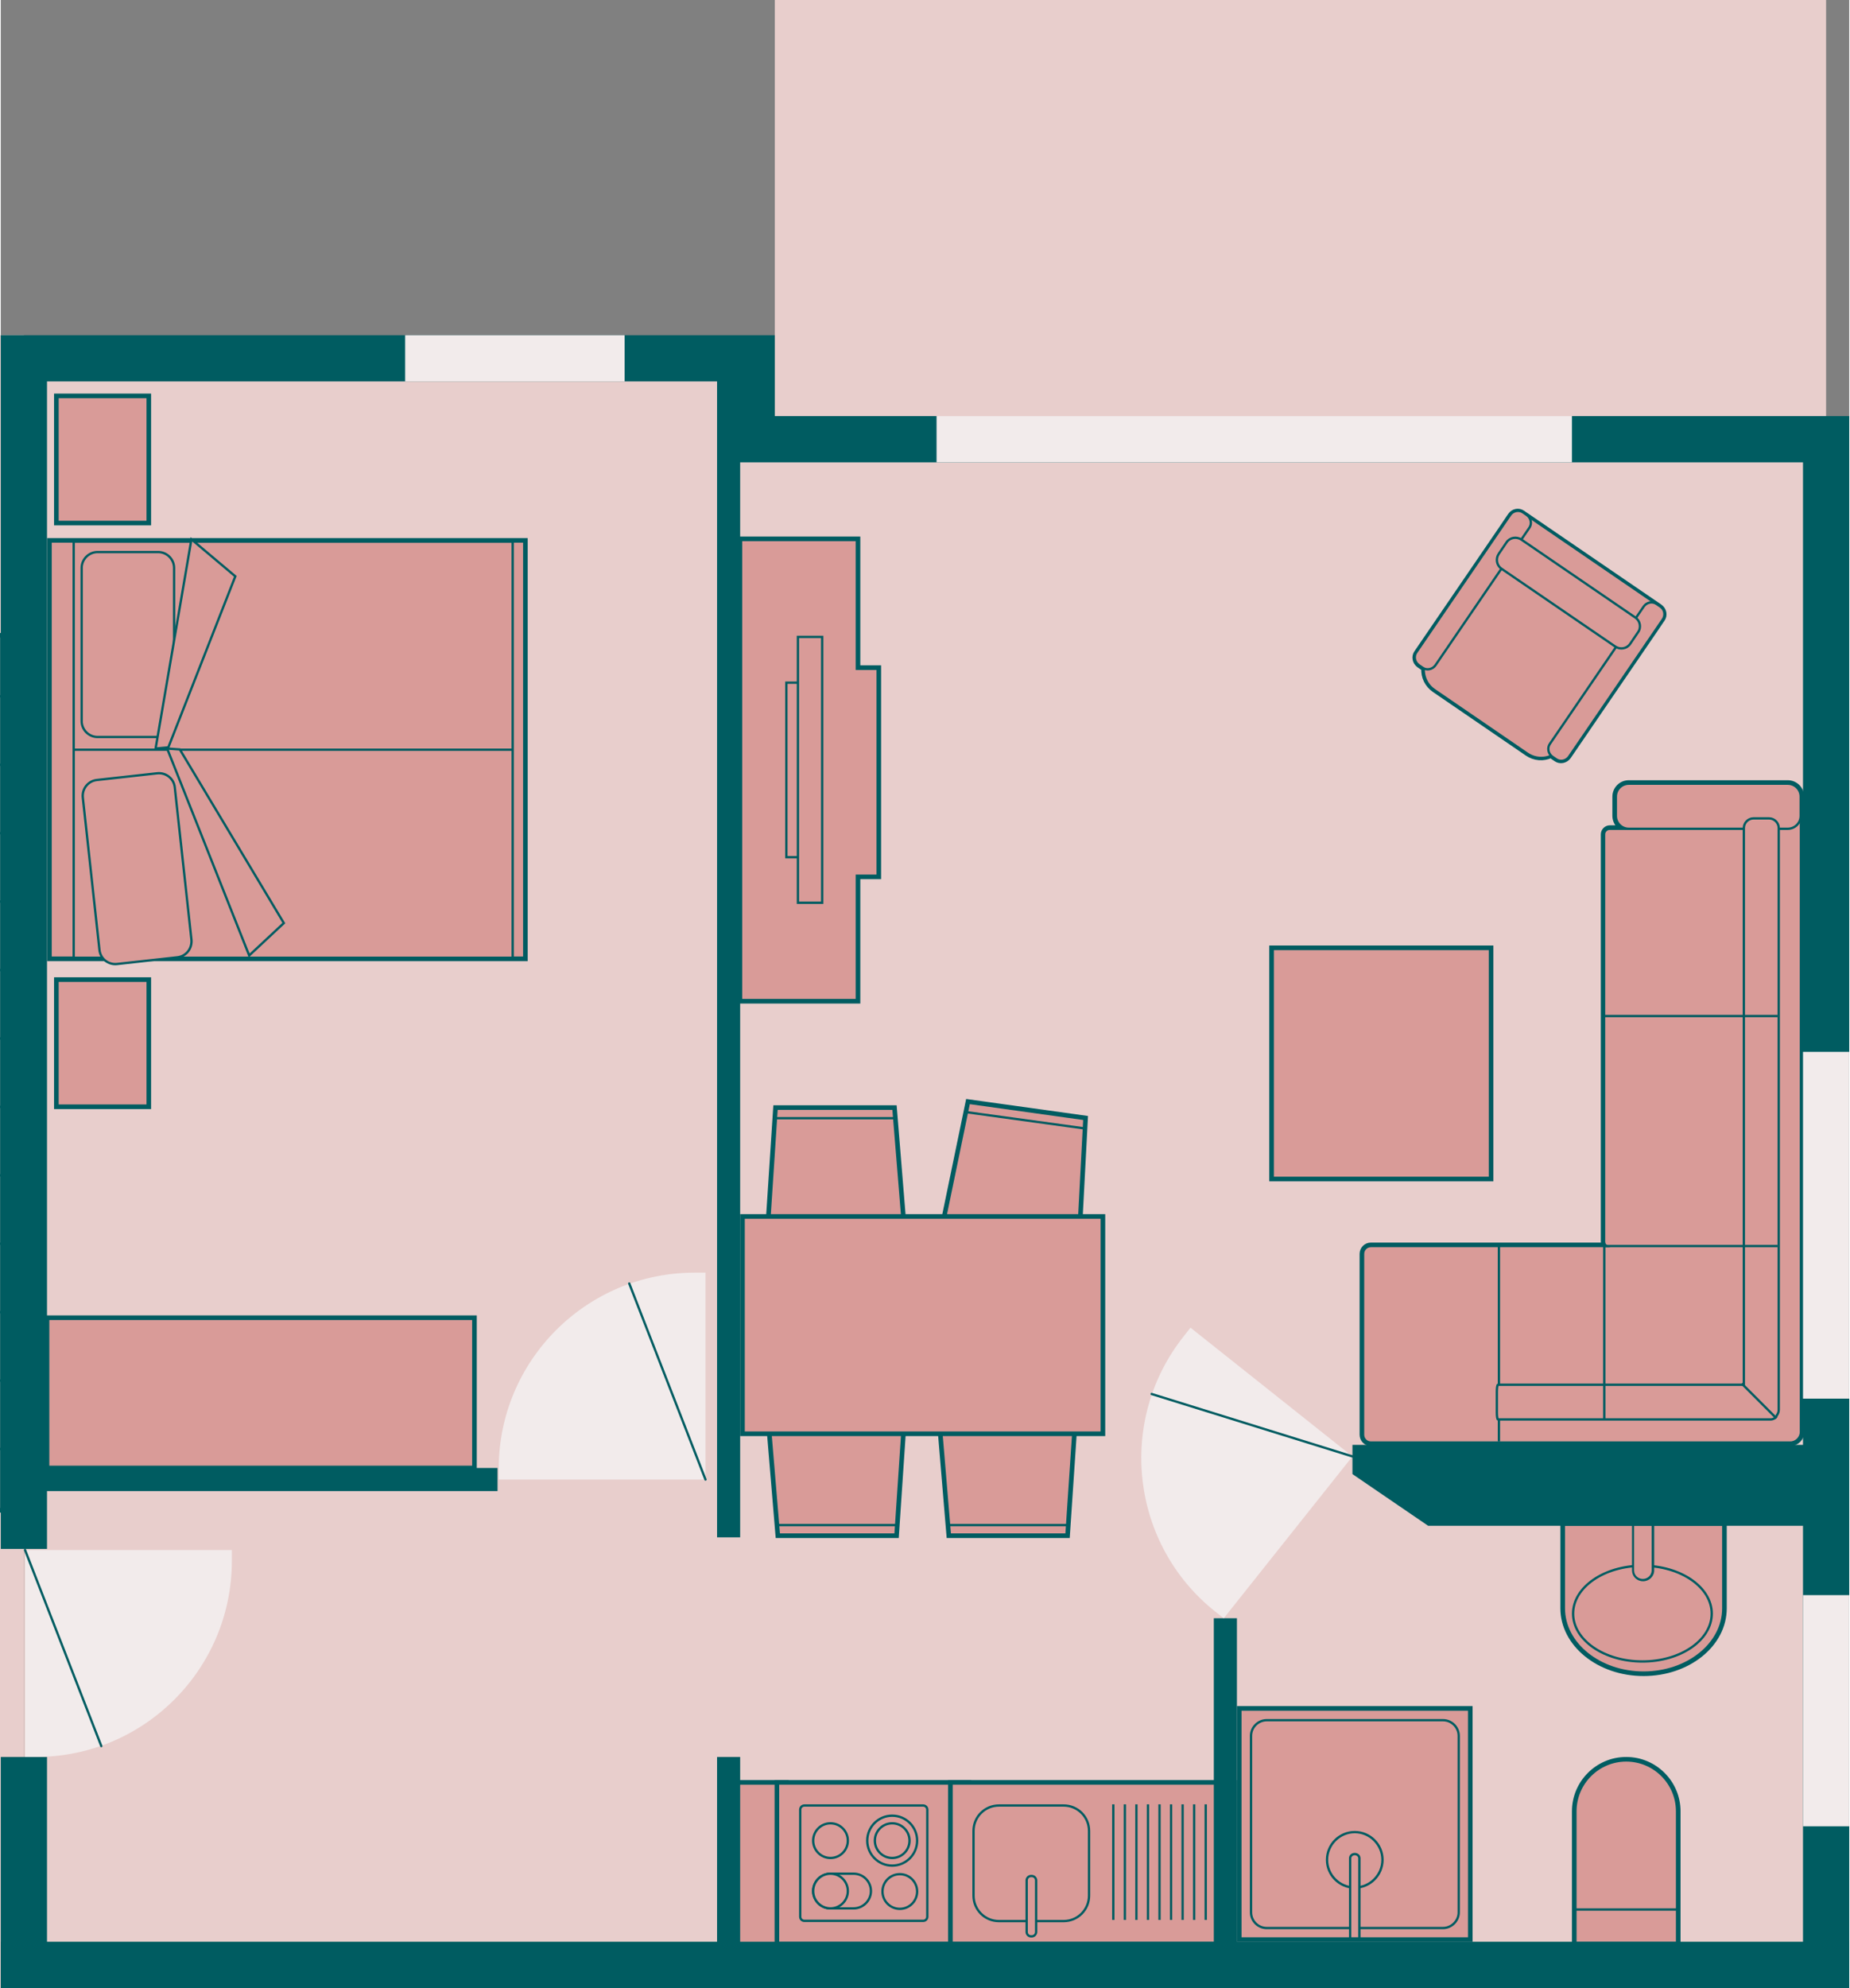 <?xml version="1.0" encoding="utf-8"?>
<!-- Generator: Adobe Illustrator 24.2.0, SVG Export Plug-In . SVG Version: 6.00 Build 0)  -->
<svg version="1.1" xmlns="http://www.w3.org/2000/svg" xmlns:xlink="http://www.w3.org/1999/xlink" x="0px" y="0px" width="270px"
	 height="290px" viewBox="0 0 800 860" enable-background="new 0 0 800 860" xml:space="preserve">
<rect x="0" y="0" width="800" height="860" fill="#808080" stroke="none"/>
<g id="plans">
</g>
<g id="house">
	<rect x="-240" y="145" fill="#E8CECC" width="250" height="1410"/>
	
		<rect x="-108.7" y="274.8" fill="#E8CECC" stroke="#005C61" stroke-width="2" stroke-miterlimit="10" width="109.4" height="378.5"/>
	<line fill="none" stroke="#005C61" stroke-miterlimit="10" x1="-108.7" y1="301.2" x2="0.7" y2="301.2"/>
	<line fill="none" stroke="#005C61" stroke-miterlimit="10" x1="-108.7" y1="330.8" x2="0.7" y2="330.8"/>
	<line fill="none" stroke="#005C61" stroke-miterlimit="10" x1="-108.7" y1="360.4" x2="0.7" y2="360.4"/>
	<line fill="none" stroke="#005C61" stroke-miterlimit="10" x1="-108.7" y1="390" x2="0.7" y2="390"/>
	<line fill="none" stroke="#005C61" stroke-miterlimit="10" x1="-108.7" y1="419.6" x2="0.7" y2="419.6"/>
	<line fill="none" stroke="#005C61" stroke-miterlimit="10" x1="-108.7" y1="449.2" x2="0.7" y2="449.2"/>
	<line fill="none" stroke="#005C61" stroke-miterlimit="10" x1="-108.7" y1="478.8" x2="0.7" y2="478.8"/>
	<line fill="none" stroke="#005C61" stroke-miterlimit="10" x1="-108.7" y1="508.4" x2="0.7" y2="508.4"/>
	<line fill="none" stroke="#005C61" stroke-miterlimit="10" x1="-108.7" y1="538" x2="0.7" y2="538"/>
	<line fill="none" stroke="#005C61" stroke-miterlimit="10" x1="-108.7" y1="567.6" x2="0.7" y2="567.6"/>
	<line fill="none" stroke="#005C61" stroke-miterlimit="10" x1="-108.7" y1="597.2" x2="0.7" y2="597.2"/>
	<line fill="none" stroke="#005C61" stroke-miterlimit="10" x1="-108.7" y1="626.8" x2="0.7" y2="626.8"/>
</g>
<g id="floor">
	<rect x="335" fill="#E8CECC" width="455" height="190"/>
	<polygon fill="#E8CECC" points="325,190 325,155 10,155 10,850 315,850 325,850 790,850 790,190 	"/>
	<polygon fill="#E8CECC" points="325,1510 325,1545 10,1545 10,850 315,850 325,850 790,850 790,1510 	"/>
</g>
<g id="interior">
	<rect x="315" y="771" fill="#D99B98" stroke="#005C61" stroke-width="2" stroke-miterlimit="10" width="25" height="75"/>
	<path fill="#D99B98" stroke="#005C61" stroke-width="2" stroke-miterlimit="10" d="M681,783.5V806v12.5V841h22.5h0H726v-22.5V806
		v-22.5c0-12.4-10.1-22.5-22.5-22.5h0C691.1,761,681,771.1,681,783.5z"/>
	<g>
		<line fill="none" stroke="#005C61" stroke-miterlimit="10" x1="681" y1="826" x2="726" y2="826"/>
	</g>
	<path fill="#D99B98" stroke="#005C61" stroke-width="2" stroke-miterlimit="10" d="M746,695.7V659h-70v36.7
		c0,15.6,15.7,28.3,35,28.3h0C730.3,724,746,711.4,746,695.7z"/>
	<ellipse fill="#D99B98" stroke="#005C61" stroke-miterlimit="10" cx="710.5" cy="698" rx="30" ry="20.7"/>
	<g>
		<path fill="#D99B98" d="M710.8,683.5c-2.4,0-4.3-1.9-4.3-4.2v-19.8h8.5v19.8C715,681.6,713.1,683.5,710.8,683.5z"/>
		<path fill="#005C61" d="M714.5,660v19.3c0,2-1.7,3.7-3.8,3.7s-3.8-1.6-3.8-3.7V660H714.5 M715.5,659H706v20.3
			c0,2.6,2.1,4.7,4.8,4.7c2.6,0,4.8-2.1,4.8-4.7V659L715.5,659z"/>
	</g>
	<path fill="#D99B98" stroke="#005C61" stroke-width="2" stroke-miterlimit="10" d="M419,771c0,0,0,18.9,0,37c0,0.4,0,0.8,0,1.2
		c0,16.4,0,31.8,0,31.8s-1.9,0-5,0c-2.2,0-4.9,0-7.9,0c-21.5,0-70.2,0-70.2,0s0-15.4,0-31.8c0-0.4,0-0.8,0-1.2c0-18.2,0-37,0-37
		s48.7,0,70.2,0c3,0,5.6,0,7.9,0C417.1,771,419,771,419,771z"/>
	<path fill="#D99B98" stroke="#005C61" stroke-miterlimit="10" d="M401,782.8c0,0,0,13,0,25.2c0,0.4,0,0.8,0,1.2
		c0,10.4,0,19.9,0,19.9c0,1-0.8,1.8-1.8,1.8h-51.4c-1,0-1.8-0.8-1.8-1.8c0,0,0-9.5,0-19.9c0-0.4,0-0.8,0-1.2c0-12.2,0-25.2,0-25.2
		c0-1,0.8-1.8,1.8-1.8h51.4C400.2,781,401,781.8,401,782.8z"/>
	<circle fill="#D99B98" stroke="#005C61" stroke-miterlimit="10" cx="385.8" cy="796.2" r="10.8"/>
	<circle fill="#D99B98" stroke="#005C61" stroke-miterlimit="10" cx="385.8" cy="796.2" r="7.5"/>
	<circle fill="#D99B98" stroke="#005C61" stroke-miterlimit="10" cx="359.1" cy="796.2" r="7.5"/>
	<path fill="#D99B98" stroke="#005C61" stroke-miterlimit="10" d="M376.6,818L376.6,818c0,4.1-3.4,7.5-7.5,7.5h-10
		c-4.1,0-7.5-3.4-7.5-7.5v0c0-4.1,3.4-7.5,7.5-7.5h10C373.3,810.5,376.6,813.9,376.6,818z"/>
	<circle fill="#D99B98" stroke="#005C61" stroke-miterlimit="10" cx="359.1" cy="818" r="7.5"/>
	<circle fill="#D99B98" stroke="#005C61" stroke-miterlimit="10" cx="389.1" cy="818.2" r="7.5"/>
	<g>
		<g>
			
				<rect x="34" y="221.8" transform="matrix(6.123234e-17 -1 1 6.123234e-17 -200.25 448.25)" fill="none" stroke="#005C61" stroke-width="3" stroke-miterlimit="10" width="180" height="205"/>
			<rect x="21.5" y="234.3" fill="#D99B98" stroke="#005C61" stroke-miterlimit="10" width="205" height="90"/>
			<path fill="#D99B98" stroke="#005C61" stroke-miterlimit="10" d="M68.1,318.8H41.9c-3.8,0-6.9-3.1-6.9-6.9v-66.2
				c0-3.8,3.1-6.9,6.9-6.9h26.2c3.8,0,6.9,3.1,6.9,6.9v66.2C75,315.7,71.9,318.8,68.1,318.8z"/>
			<rect x="21.5" y="324.3" fill="#D99B98" stroke="#005C61" stroke-miterlimit="10" width="205" height="90"/>
			<path fill="#D99B98" stroke="#005C61" stroke-miterlimit="10" d="M76.4,414.1l-26.1,2.9c-3.8,0.4-7.2-2.3-7.6-6.1L35.5,345
				c-0.4-3.8,2.3-7.2,6.1-7.6l26.1-2.9c3.8-0.4,7.2,2.3,7.6,6.1l7.2,65.8C82.9,410.3,80.2,413.7,76.4,414.1z"/>
			<polygon fill="#D99B98" stroke="#005C61" stroke-miterlimit="10" points="72,323.8 107.5,413.3 122.5,399.3 77.5,324.2 			"/>
			<polygon fill="#D99B98" stroke="#005C61" stroke-miterlimit="10" points="67,323.8 82.5,233.3 101.5,249.3 72.5,323.3 			"/>
			
				<rect x="-63.5" y="319.3" transform="matrix(6.123234e-17 -1 1 6.123234e-17 -297.75 350.75)" fill="#D99B98" stroke="#005C61" stroke-miterlimit="10" width="180" height="10"/>
			
				<rect x="134" y="321.8" transform="matrix(6.123234e-17 -1 1 6.123234e-17 -100.25 548.25)" fill="#D99B98" stroke="#005C61" stroke-miterlimit="10" width="180" height="5"/>
		</g>
	</g>
	
		<rect x="16.5" y="178.8" transform="matrix(6.123234e-17 -1 1 6.123234e-17 -154.75 242.75)" fill="#D99B98" stroke="#005C61" stroke-width="2" stroke-miterlimit="10" width="55" height="40"/>
	
		<rect x="16.5" y="431.3" transform="matrix(6.123234e-17 -1 1 6.123234e-17 -407.25 495.25)" fill="#D99B98" stroke="#005C61" stroke-width="2" stroke-miterlimit="10" width="55" height="40"/>
	<g>
		<g>
			<polygon fill="#D99B98" stroke="#005C61" stroke-width="2" stroke-miterlimit="10" points="386.8,479.1 335.3,479.1 331.7,534.2 
				391.3,534.2 			"/>
			<line fill="none" stroke="#005C61" stroke-miterlimit="10" x1="335.3" y1="483.7" x2="386.8" y2="483.7"/>
		</g>
	</g>
	<g>
		<g>
			<polygon fill="#D99B98" stroke="#005C61" stroke-width="2" stroke-miterlimit="10" points="336.3,664.3 387.7,664.3 391.4,609.2 
				331.7,609.2 			"/>
			<line fill="none" stroke="#005C61" stroke-miterlimit="10" x1="387.7" y1="659.7" x2="336.3" y2="659.7"/>
		</g>
	</g>
	<g>
		<g>
			<polygon fill="#D99B98" stroke="#005C61" stroke-width="2" stroke-miterlimit="10" points="410.3,664.3 461.7,664.3 465.4,609.2 
				405.7,609.2 			"/>
			<line fill="none" stroke="#005C61" stroke-miterlimit="10" x1="461.7" y1="659.7" x2="410.3" y2="659.7"/>
		</g>
	</g>
	<g>
		<g>
			<polygon fill="#D99B98" stroke="#005C61" stroke-width="2" stroke-miterlimit="10" points="469.5,483.6 418.6,476.5 407.4,530.6 
				466.6,538.8 			"/>
			<line fill="none" stroke="#005C61" stroke-miterlimit="10" x1="418" y1="481.1" x2="468.9" y2="488.1"/>
		</g>
	</g>
	<rect x="321" y="526.2" fill="#D99B98" stroke="#005C61" stroke-width="2" stroke-miterlimit="10" width="156" height="94"/>
	<rect x="550" y="410" fill="#D99B98" stroke="#005C61" stroke-width="2" stroke-miterlimit="10" width="95" height="100"/>
	<rect x="20" y="570" fill="#D99B98" stroke="#005C61" stroke-width="2" stroke-miterlimit="10" width="185" height="65"/>
	<path fill="none" stroke="#005C61" stroke-width="3" stroke-miterlimit="10" d="M779,344.6c0-3.1-2.5-5.6-5.6-5.6h-68.8
		c-3.1,0-5.6,2.5-5.6,5.6v8.3c0,3.1,2.5,5.6,5.6,5.6h-8.2c-1.3,0-2.4,1.1-2.4,2.4c0,0,0,32.5,0,69.6c0,6.6,0,13.3,0,20
		c0,43.5,0,86.6,0,86.6c0,0.8,0.4,1.5,1,1.9h-1h-3.4c0,0-19.6,0-40.1,0c-1.5,0-3.1,0-4.4,0c-12.3,0-21.4,0-21.4,0H593
		c-1.9,0-3.4,1.5-3.4,3.4v78.2c0,1.9,1.5,3.4,3.4,3.4h31.7c0,0,9.1,0,21.4,0c1.3,0,2.9,0,4.4,0c20.5,0,40.1,0,40.1,0h23.1h60.2h0.6
		c2.5,0,4.6-2.1,4.6-4.6v-0.6v-75.2c0,0,0-46.2,0-93.1c0-6.7,0-13.4,0-20c0-40.7,0-76.8,0-76.8c0-0.1,0-0.2,0-0.3c0-0.2,0-0.3,0-0.5
		V344.6z"/>
	<path fill="#D99B98" stroke="#005C61" stroke-miterlimit="10" d="M773.8,348.5h-60.2c-2.9,0-5.2,2.3-5.2,5.2v4.8h-12.1
		c-1.3,0-2.4,1.1-2.4,2.4c0,0,0,32.5,0,69.6c0,6.6,0,13.3,0,20c0,43.5,0,86.6,0,86.6c0,0.8,0.4,1.5,1,1.9h-4.3c0,0-19.6,0-40.1,0
		c-1.5,0-3.1,0-4.4,0c-12.3,0-21.4,0-21.4,0H593c-1.9,0-3.4,1.5-3.4,3.4v78.2c0,1.9,1.5,3.4,3.4,3.4h31.7c0,0,9.1,0,21.4,0
		c1.3,0,2.9,0,4.4,0c20.5,0,40.1,0,40.1,0h23.1h60.2h0.6c2.5,0,4.6-2.1,4.6-4.6v-0.6v-75.2c0,0,0-46.2,0-93.1c0-6.7,0-13.4,0-20
		c0-40.7,0-76.8,0-76.8C779,350.8,776.7,348.5,773.8,348.5z"/>
	<path fill="#D99B98" stroke="#005C61" stroke-miterlimit="10" d="M773.4,358.5h-68.8c-3.1,0-5.6-2.5-5.6-5.6v-8.3
		c0-3.1,2.5-5.6,5.6-5.6h68.8c3.1,0,5.6,2.5,5.6,5.6v8.3C779,356,776.5,358.5,773.4,358.5z"/>
	<line fill="none" stroke="#005C61" stroke-miterlimit="10" x1="648.4" y1="539" x2="648.4" y2="623.5"/>
	<path fill="#D99B98" stroke="#005C61" stroke-miterlimit="10" d="M769.5,358.2c0-2.3-1.9-4.2-4.2-4.2h-6.7c-2.3,0-4.2,1.9-4.2,4.2
		c0,0,0,31.8,0,72.3c0,6.5,0,13.2,0,20c0,67.9,0,148.5,0,148.5s-73.1,0-104,0c-1.5,0-2.4,0-2.4,0c-0.3,0-0.5,1.3-0.5,3v9
		c0,1.7,0.2,3,0.5,3c0,0,0.9,0,2.4,0c31.7,0,108.2,0,108.2,0h6.7h0.7c1.2,0,2.3-0.7,2.7-1.8c0.5-0.7,0.8-1.5,0.8-2.4
		c0,0,0-87.5,0-159.3c0-6.8,0-13.5,0-20C769.5,389.7,769.5,358.2,769.5,358.2z"/>
	<line fill="none" stroke="#005C61" stroke-miterlimit="10" x1="694" y1="439.5" x2="769" y2="439.5"/>
	<line fill="none" stroke="#005C61" stroke-miterlimit="10" x1="753.5" y1="598.5" x2="768.5" y2="613.5"/>
	<line fill="none" stroke="#005C61" stroke-miterlimit="10" x1="694" y1="539" x2="769" y2="539"/>
	<line fill="none" stroke="#005C61" stroke-miterlimit="10" x1="694" y1="539" x2="694" y2="614"/>
	<rect x="536" y="739" fill="#D99B98" stroke="#005C61" stroke-width="2" stroke-miterlimit="10" width="100" height="100"/>
	<path fill="#D99B98" stroke="#005C61" stroke-miterlimit="10" d="M624.2,834h-76.3c-3.8,0-6.8-3.1-6.8-6.8v-76.3
		c0-3.8,3.1-6.8,6.8-6.8h76.3c3.8,0,6.8,3.1,6.8,6.8v76.3C631,830.9,627.9,834,624.2,834z"/>
	<g>
		<circle fill="#D99B98" cx="586" cy="804.5" r="12"/>
		<path fill="#005C61" d="M586,793c6.3,0,11.5,5.2,11.5,11.5S592.3,816,586,816s-11.5-5.2-11.5-11.5S579.7,793,586,793 M586,792
			c-6.9,0-12.5,5.6-12.5,12.5S579.1,817,586,817s12.5-5.6,12.5-12.5S592.9,792,586,792L586,792z"/>
	</g>
	<g>
		<path fill="#D99B98" d="M584,838.5v-34.7c0-1,0.9-1.8,2-1.8s2,0.8,2,1.8v34.7H584z"/>
		<path fill="#005C61" d="M586,802.5c0.8,0,1.5,0.6,1.5,1.3V838h-3v-34.2C584.5,803.1,585.2,802.5,586,802.5 M586,801.5
			c-1.4,0-2.5,1-2.5,2.3V839h5v-35.2C588.5,802.5,587.4,801.5,586,801.5L586,801.5z"/>
	</g>
	<path fill="#D99B98" stroke="#005C61" stroke-width="2" stroke-miterlimit="10" d="M380,379.3h-9c0,0,0,19.3,0,34.8
		c0,10.3,0,19,0,19s-3.8,0-9.3,0c-8,0-19.6,0-28.5,0c-7.6,0-13.3,0-13.3,0s0-7.2,0-19c0-37.5,0-120.9,0-160c0-12.9,0-21,0-21
		s5.7,0,13.3,0c8.9,0,20.5,0,28.5,0c5.5,0,9.3,0,9.3,0s0,9.7,0,21c0,15.8,0,34.7,0,34.7h9V379.3z"/>
	<rect x="340" y="295.3" fill="#D99B98" stroke="#005C61" stroke-miterlimit="10" width="10.5" height="75.5"/>
	<rect x="345" y="275.5" fill="#D99B98" stroke="#005C61" stroke-miterlimit="10" width="10.5" height="115"/>
	<path fill="#D99B98" stroke="#005C61" stroke-width="2" stroke-miterlimit="10" d="M653.3,222.8l-0.5,0.7l-2.9,4.3l-37.2,54.4
		c-1.3,1.8-0.8,4.3,1,5.6l1.6,1.1c0.2,0.1,0.4,0.2,0.5,0.3c-0.2,3.6,1.4,7.1,4.6,9.3l40.2,27.5c3.2,2.2,7.1,2.4,10.3,0.9
		c0.1,0.1,0.3,0.3,0.5,0.4l1.6,1.1c1.8,1.3,4.3,0.8,5.6-1l37.2-54.4l2.9-4.3l0.5-0.7c1.3-1.8,0.8-4.3-1-5.6l-0.7-0.5l-0.9-0.6
		l-56.2-38.4l-0.9-0.6l-0.7-0.5C657,220.5,654.5,221,653.3,222.8z"/>
	<path fill="#D99B98" stroke="#005C61" stroke-miterlimit="10" d="M652.8,223.5l-2.9,4.3c-1.5,2.2-1,5.3,1.3,6.8l0.1,0.1
		c-0.1,0.2-0.3,0.3-0.4,0.5l-33.2,48.5c-3.3,4.8-2.1,11.5,2.8,14.8l40.2,27.5c4.8,3.3,11.5,2.1,14.8-2.8l33.2-48.5
		c0.1-0.2,0.2-0.4,0.3-0.5l0.1,0.1c2.2,1.5,5.3,1,6.8-1.3l2.9-4.3c1.5-2.2,1-5.3-1.3-6.8l-57.9-39.6
		C657.4,220.7,654.3,221.3,652.8,223.5z"/>
	<path fill="#D99B98" stroke="#005C61" stroke-miterlimit="10" d="M661.5,228.4l-40.6,59.4c-1.3,1.8-3.8,2.3-5.6,1l-1.6-1.1
		c-1.8-1.3-2.3-3.8-1-5.6l40.6-59.4c1.3-1.8,3.8-2.3,5.6-1l1.6,1.1C662.3,224.1,662.8,226.6,661.5,228.4z"/>
	<path fill="#D99B98" stroke="#005C61" stroke-miterlimit="10" d="M719.3,268l-40.6,59.4c-1.3,1.8-3.8,2.3-5.6,1l-1.6-1.1
		c-1.8-1.3-2.3-3.8-1-5.6l40.6-59.4c1.3-1.8,3.8-2.3,5.6-1l1.6,1.1C720.1,263.6,720.6,266.1,719.3,268z"/>
	<path fill="#D99B98" stroke="#005C61" stroke-miterlimit="10" d="M708.6,273.5l-3.4,5c-1.4,2.1-4.3,2.6-6.4,1.2L649.5,246
		c-2.1-1.4-2.6-4.3-1.2-6.4l3.4-5c1.4-2.1,4.3-2.6,6.4-1.2l49.3,33.7C709.5,268.5,710.1,271.4,708.6,273.5z"/>
	<path fill="#D99B98" stroke="#005C61" stroke-width="2" stroke-miterlimit="10" d="M534,771c0,0,0,9.5,0,21.4c0,4.8,0,9.9,0,15
		c0,17,0,33.6,0,33.6s-2,0-5.5,0c-0.6,0-1.7,0-3,0c-44.4,0-114.5,0-114.5,0s0-16.6,0-33.6c0-5.1,0-10.3,0-15c0-12,0-21.4,0-21.4
		s70.1,0,114.5,0c1.3,0,2.4,0,3,0C532,771,534,771,534,771z"/>
	<path fill="#D99B98" stroke="#005C61" stroke-miterlimit="10" d="M471,792c0,0,0,0.1,0,0.4c0,1.7,0,8.6,0,15c0,6.5,0,12.6,0,12.6
		c0,6.1-4.9,11-11,11h-28c-6.1,0-11-4.9-11-11c0,0,0-6.1,0-12.6c0-6.4,0-13.3,0-15c0-0.3,0-0.4,0-0.4c0-6.1,4.9-11,11-11h28
		C466.1,781,471,785.9,471,792z"/>
	<path fill="#D99B98" d="M448,835.6c0,1-0.8,1.9-1.9,1.9h-0.3c-1,0-1.9-0.8-1.9-1.9v-22.3c0-1,0.8-1.9,1.9-1.9h0.3
		c1,0,1.9,0.8,1.9,1.9V835.6z"/>
	<path fill="#005C61" d="M444.5,813.4c0-0.8,0.6-1.4,1.4-1.4h0.3c0.8,0,1.4,0.6,1.4,1.4v22.3c0,0.8-0.6,1.4-1.4,1.4h-0.3
		c-0.8,0-1.4-0.6-1.4-1.4V813.4 M443.5,813.4v22.3c0,1.3,1.1,2.4,2.4,2.4h0.3c1.3,0,2.4-1.1,2.4-2.4v-22.3c0-1.3-1.1-2.4-2.4-2.4
		h-0.3C444.6,811,443.5,812.1,443.5,813.4L443.5,813.4z"/>
	<g>
		<path fill="none" stroke="#005C61" stroke-miterlimit="10" d="M481.5,830.5c0,0,0-11.3,0-23.1c0-5.2,0-10.5,0-15
			c0-6.9,0-11.9,0-11.9"/>
	</g>
	<path fill="none" stroke="#005C61" stroke-miterlimit="10" d="M486.5,830.5c0,0,0-11.3,0-23.1c0-5.2,0-10.5,0-15
		c0-6.9,0-11.9,0-11.9"/>
	<path fill="none" stroke="#005C61" stroke-miterlimit="10" d="M491.5,830.5c0,0,0-11.3,0-23.1c0-5.2,0-10.5,0-15
		c0-6.9,0-11.9,0-11.9"/>
	<path fill="none" stroke="#005C61" stroke-miterlimit="10" d="M496.5,830.5c0,0,0-11.3,0-23.1c0-5.2,0-10.5,0-15
		c0-6.9,0-11.9,0-11.9"/>
	<path fill="none" stroke="#005C61" stroke-miterlimit="10" d="M501.5,830.5c0,0,0-11.3,0-23.1c0-5.2,0-10.5,0-15
		c0-6.9,0-11.9,0-11.9"/>
	<path fill="none" stroke="#005C61" stroke-miterlimit="10" d="M506.5,830.5c0,0,0-11.3,0-23.1c0-5.2,0-10.5,0-15
		c0-6.9,0-11.9,0-11.9"/>
	<path fill="none" stroke="#005C61" stroke-miterlimit="10" d="M511.5,830.5c0,0,0-11.3,0-23.1c0-5.2,0-10.5,0-15
		c0-6.9,0-11.9,0-11.9"/>
	<path fill="none" stroke="#005C61" stroke-miterlimit="10" d="M516.5,830.5c0,0,0-11.3,0-23.1c0-5.2,0-10.5,0-15
		c0-6.9,0-11.9,0-11.9"/>
	<path fill="none" stroke="#005C61" stroke-miterlimit="10" d="M521.5,830.5c0,0,0-11.3,0-23.1c0-5.2,0-10.5,0-15
		c0-6.9,0-11.9,0-11.9"/>
	<rect x="315" y="854" fill="#D99B98" stroke="#005C61" stroke-width="2" stroke-miterlimit="10" width="25" height="75"/>
	<path fill="#D99B98" stroke="#005C61" stroke-width="2" stroke-miterlimit="10" d="M681,916.5V894v-12.5V859h22.5h0H726v22.5V894
		v22.5c0,12.4-10.1,22.5-22.5,22.5h0C691.1,939,681,928.9,681,916.5z"/>
	<path fill="#D99B98" stroke="#005C61" stroke-width="2" stroke-miterlimit="10" d="M419,929c0,0,0-18.9,0-37c0-0.4,0-0.8,0-1.2
		c0-16.4,0-31.8,0-31.8s-1.9,0-5,0c-2.2,0-4.9,0-7.9,0c-21.5,0-70.2,0-70.2,0s0,15.4,0,31.8c0,0.4,0,0.8,0,1.2c0,18.2,0,37,0,37
		s48.7,0,70.2,0c3,0,5.6,0,7.9,0C417.1,929,419,929,419,929z"/>
	<path fill="#D99B98" stroke="#005C61" stroke-width="2" stroke-miterlimit="10" d="M534,929c0,0,0-9.5,0-21.4c0-4.8,0-9.9,0-15
		c0-17,0-33.6,0-33.6s-2,0-5.5,0c-0.6,0-1.7,0-3,0c-44.4,0-114.5,0-114.5,0s0,16.6,0,33.6c0,5.1,0,10.3,0,15c0,12,0,21.4,0,21.4
		s70.1,0,114.5,0c1.3,0,2.4,0,3,0C532,929,534,929,534,929z"/>
</g>
<g id="walls">
	<polyline fill="none" stroke="#005C61" stroke-width="20" stroke-miterlimit="10" points="10,670 10,155 325,155 325,190 790,190 
		790,850 10,850 10,760 	"/>
	<line fill="none" stroke="#005C61" stroke-width="10" stroke-miterlimit="10" x1="530" y1="700" x2="530" y2="850"/>
	<line fill="none" stroke="#005C61" stroke-width="10" stroke-miterlimit="10" x1="315" y1="850" x2="315" y2="760"/>
	<line fill="none" stroke="#005C61" stroke-width="10" stroke-miterlimit="10" x1="315" y1="665" x2="315" y2="155"/>
	<line fill="none" stroke="#005C61" stroke-width="10" stroke-miterlimit="10" x1="10" y1="640" x2="215" y2="640"/>
	<polygon fill="#005C61" stroke="#005C61" stroke-width="10" stroke-miterlimit="10" points="590,635 619.3,655 790,655 790,630 
		590,630 	"/>
	<polyline fill="none" stroke="#005C61" stroke-width="20" stroke-miterlimit="10" points="10,1030 10,1545 325,1545 325,1510 
		790,1510 790,850 10,850 10,940 	"/>
	<line fill="none" stroke="#005C61" stroke-width="10" stroke-miterlimit="10" x1="530" y1="1000" x2="530" y2="850"/>
	<line fill="none" stroke="#005C61" stroke-width="10" stroke-miterlimit="10" x1="315" y1="850" x2="315" y2="940"/>
</g>
<g id="doors">
	<path fill="#F2EBEB" d="M15.2,760c46.8,0,84.8-38,84.8-84.8v-4.7H10.5V760H15.2z"/>
	<line fill="none" stroke="#005C61" stroke-linecap="round" stroke-miterlimit="10" x1="10.5" y1="670.5" x2="43.5" y2="755.3"/>
	<path fill="#F2EBEB" d="M300.3,550.5c-46.8,0-84.8,38-84.8,84.8v4.7H305v-89.5H300.3z"/>
	<line fill="none" stroke="#005C61" stroke-linecap="round" stroke-miterlimit="10" x1="305" y1="640" x2="272" y2="555.2"/>
	<path fill="#F2EBEB" d="M512,578c-29.1,36.6-23,90,13.6,119.1l3.7,2.9L585,630l-70.1-55.7L512,578z"/>
	<line fill="none" stroke="#005C61" stroke-linecap="round" stroke-miterlimit="10" x1="585" y1="630" x2="498.1" y2="603"/>
</g>
<g id="windows">
	<line fill="none" stroke="#F2EBEB" stroke-width="20" stroke-miterlimit="10" x1="790" y1="690" x2="790" y2="790"/>
	<line fill="none" stroke="#F2EBEB" stroke-width="20" stroke-miterlimit="10" x1="790" y1="455" x2="790" y2="605"/>
	<line fill="none" stroke="#F2EBEB" stroke-width="20" stroke-miterlimit="10" x1="175" y1="155" x2="270" y2="155"/>
	<line fill="none" stroke="#F2EBEB" stroke-width="20" stroke-miterlimit="10" x1="405" y1="190" x2="680" y2="190"/>
</g>
<g id="info">
</g>
</svg>
